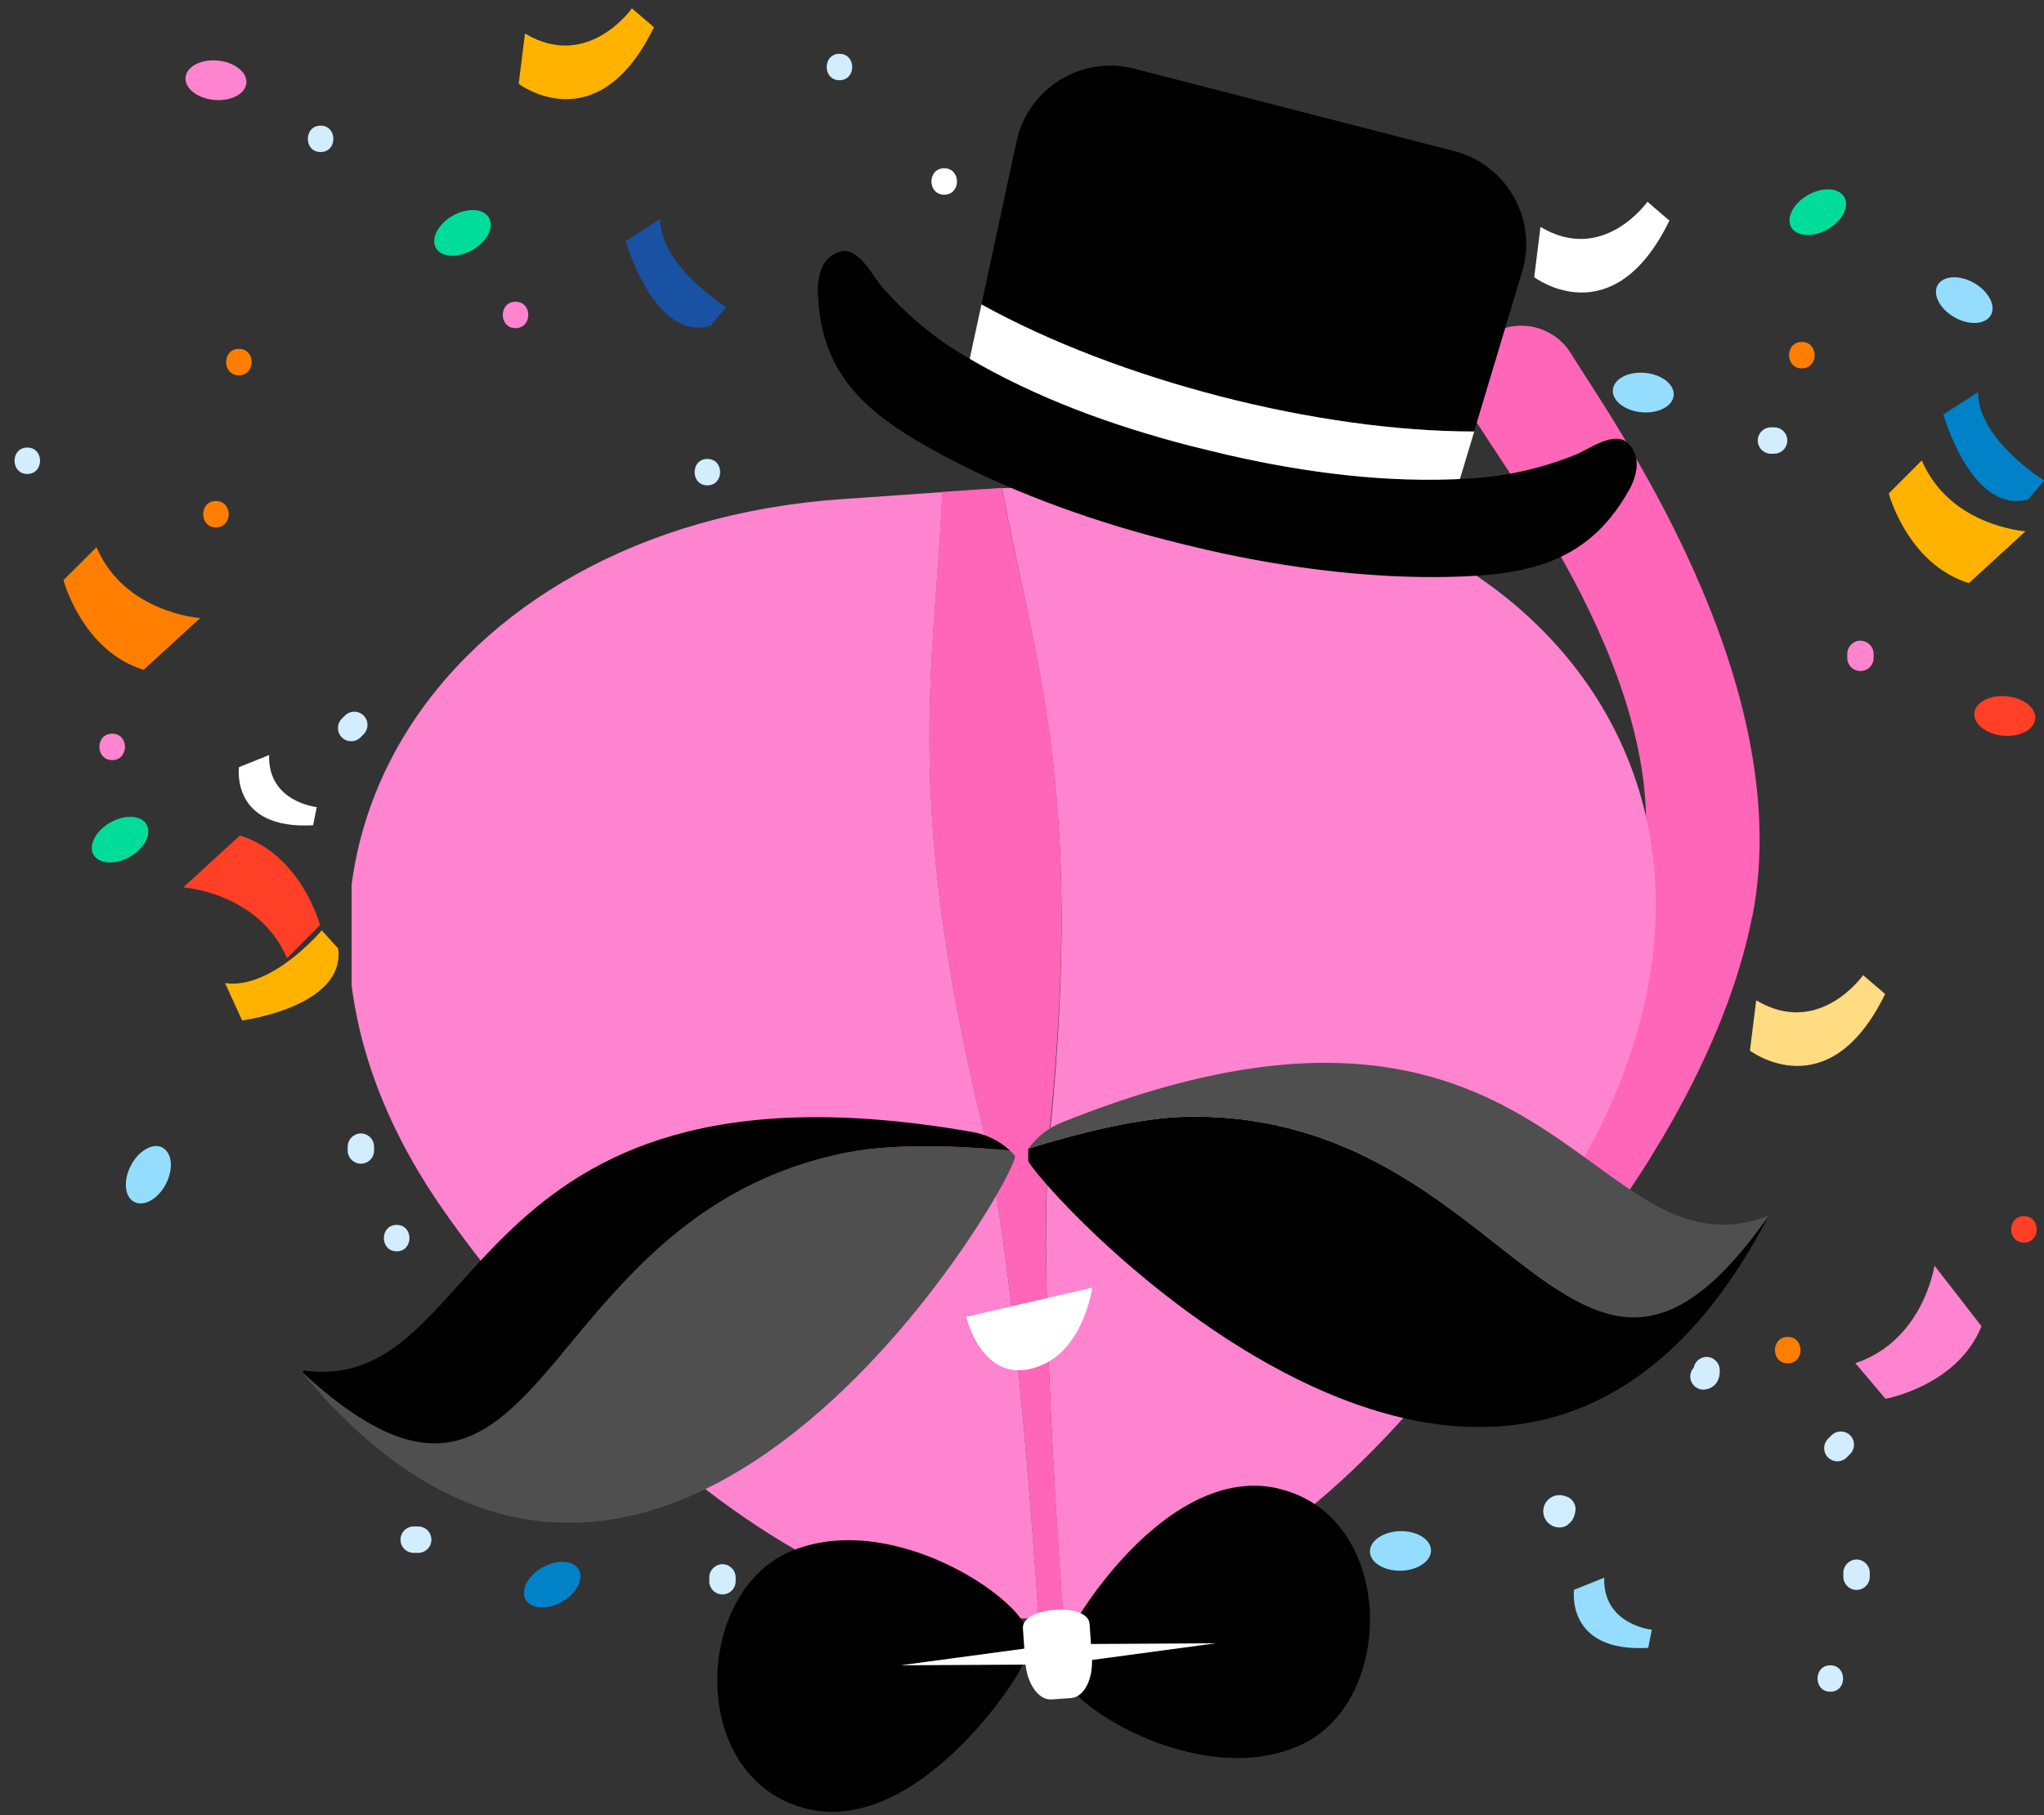 <svg id="etcow786f5yp1" xmlns="http://www.w3.org/2000/svg" xmlns:xlink="http://www.w3.org/1999/xlink" viewBox="0 0 563 500" shape-rendering="geometricPrecision" text-rendering="geometricPrecision"><rect x="0" y="0" width="563" height="500" fill="#333333" stroke="none"/><style><![CDATA[#etcow786f5yp10_to {animation: etcow786f5yp10_to__to 3000ms linear infinite normal forwards}@keyframes etcow786f5yp10_to__to { 0% {transform: translate(441.203px,68.074px)} 60% {transform: translate(538.76px,200.13px)} 100% {transform: translate(439.933px,350.331px)} }#etcow786f5yp10_tr {animation: etcow786f5yp10_tr__tr 3000ms linear infinite normal forwards}@keyframes etcow786f5yp10_tr__tr { 0% {transform: rotate(0deg);animation-timing-function: cubic-bezier(0.42,0,0.58,1)} 60% {transform: rotate(-56.117deg)} 100% {transform: rotate(25.765deg)} }#etcow786f5yp11_to {animation: etcow786f5yp11_to__to 3000ms linear infinite normal forwards}@keyframes etcow786f5yp11_to__to { 0% {transform: translate(161.495px,14.806px)} 23.333% {transform: translate(26.405px,71.126px);animation-timing-function: cubic-bezier(0.42,0,0.58,1)} 56.667% {transform: translate(198.995px,121.345px)} 100% {transform: translate(65.748px,408.927px)} }#etcow786f5yp11_tr {animation: etcow786f5yp11_tr__tr 3000ms linear infinite normal forwards}@keyframes etcow786f5yp11_tr__tr { 0% {transform: rotate(0deg)} 23.333% {transform: rotate(36.915deg)} 56.667% {transform: rotate(-31.821deg)} 100% {transform: rotate(35.784deg)} }#etcow786f5yp12_to {animation: etcow786f5yp12_to__to 3000ms linear infinite normal forwards}@keyframes etcow786f5yp12_to__to { 0% {transform: translate(500.62px,281.113px)} 43.333% {transform: translate(545.78px,395.283px)} 100% {transform: translate(458.077px,471.76px)} }#etcow786f5yp12_tr {animation: etcow786f5yp12_tr__tr 3000ms linear infinite normal forwards}@keyframes etcow786f5yp12_tr__tr { 0% {transform: rotate(0deg);animation-timing-function: cubic-bezier(0.42,0,0.58,1)} 43.333% {transform: rotate(-51.09deg)} 100% {transform: rotate(-105.327deg)} }#etcow786f5yp13_to {animation: etcow786f5yp13_to__to 3000ms linear infinite normal forwards}@keyframes etcow786f5yp13_to__to { 0% {transform: translate(444.233px,444.28px);animation-timing-function: cubic-bezier(0.42,0,0.58,1)} 100% {transform: translate(547.281px,480.27px)} }#etcow786f5yp14_to {animation: etcow786f5yp14_to__to 3000ms linear infinite normal forwards}@keyframes etcow786f5yp14_to__to { 0% {transform: translate(76.496px,217.68px)} 40% {transform: translate(42.024px,298.296px)} 100% {transform: translate(96.233px,451.521px)} }#etcow786f5yp14_tr {animation: etcow786f5yp14_tr__tr 3000ms linear infinite normal forwards}@keyframes etcow786f5yp14_tr__tr { 0% {transform: rotate(0deg);animation-timing-function: cubic-bezier(0.42,0,0.58,1)} 40% {transform: rotate(47.723deg)} 100% {transform: rotate(-39.56deg)} }#etcow786f5yp15_to {animation: etcow786f5yp15_to__to 3000ms linear infinite normal forwards}@keyframes etcow786f5yp15_to__to { 0% {transform: translate(186.18px,75.285px);animation-timing-function: cubic-bezier(0.42,0,0.58,1)} 16.667% {transform: translate(83.177px,141.365px);animation-timing-function: cubic-bezier(0.42,0,0.58,1)} 46.667% {transform: translate(171.063px,180.65px);animation-timing-function: cubic-bezier(0.42,0,0.58,1)} 100% {transform: translate(41.379px,441.505px)} }#etcow786f5yp15_tr {animation: etcow786f5yp15_tr__tr 3000ms linear infinite normal forwards}@keyframes etcow786f5yp15_tr__tr { 0% {transform: rotate(0deg)} 16.667% {transform: rotate(-44.512deg)} 46.667% {transform: rotate(23.584deg)} 100% {transform: rotate(-78.011deg)} }#etcow786f5yp16_to {animation: etcow786f5yp16_to__to 3000ms linear infinite normal forwards}@keyframes etcow786f5yp16_to__to { 0% {transform: translate(549.14px,123.025px);animation-timing-function: cubic-bezier(0.42,0,0.58,1)} 43.333% {transform: translate(471.73px,238.352px);animation-timing-function: cubic-bezier(0.42,0,0.58,1)} 100% {transform: translate(544.538px,389.036px)} }#etcow786f5yp16_tr {animation: etcow786f5yp16_tr__tr 3000ms linear infinite normal forwards}@keyframes etcow786f5yp16_tr__tr { 0% {transform: rotate(0deg)} 43.333% {transform: rotate(-44.89deg)} 100% {transform: rotate(-115.085deg)} }#etcow786f5yp17_to {animation: etcow786f5yp17_to__to 3000ms linear infinite normal forwards}@keyframes etcow786f5yp17_to__to { 0% {transform: translate(77.629px,268.675px)} 26.667% {transform: translate(27.383px,316.595px)} 53.333% {transform: translate(112.78px,382.78px)} 100% {transform: translate(15.242px,483.416px)} }#etcow786f5yp17_tr {animation: etcow786f5yp17_tr__tr 3000ms linear infinite normal forwards}@keyframes etcow786f5yp17_tr__tr { 0% {transform: rotate(0deg)} 26.667% {transform: rotate(64.239deg)} 53.333% {transform: rotate(-11.04deg)} 100% {transform: rotate(55.03deg)} }#etcow786f5yp18_to {animation: etcow786f5yp18_to__to 3000ms linear infinite normal forwards}@keyframes etcow786f5yp18_to__to { 0% {transform: translate(72.993px,248.17px);animation-timing-function: cubic-bezier(0.42,0,0.58,1)} 20% {transform: translate(20.308px,320.51px);animation-timing-function: cubic-bezier(0.42,0,0.58,1)} 46.667% {transform: translate(105.735px,362.853px);animation-timing-function: cubic-bezier(0.42,0,0.58,1)} 80% {transform: translate(19.834px,444.976px);animation-timing-function: cubic-bezier(0.42,0,0.58,1)} 100% {transform: translate(108.377px,483.64px)} }#etcow786f5yp18_tr {animation: etcow786f5yp18_tr__tr 3000ms linear infinite normal forwards}@keyframes etcow786f5yp18_tr__tr { 0% {transform: rotate(0deg)} 20% {transform: rotate(-46.831deg)} 46.667% {transform: rotate(55.291deg)} 80% {transform: rotate(142.596deg)} 100% {transform: rotate(138.824deg)} }#etcow786f5yp19_to {animation: etcow786f5yp19_to__to 3000ms linear infinite normal forwards}@keyframes etcow786f5yp19_to__to { 0% {transform: translate(528.41px,366.96px);animation-timing-function: cubic-bezier(0.42,0,0.58,1)} 60% {transform: translate(429.523px,437px)} 100% {transform: translate(397.598px,442.547px)} }#etcow786f5yp19_tr {animation: etcow786f5yp19_tr__tr 3000ms linear infinite normal forwards}@keyframes etcow786f5yp19_tr__tr { 0% {transform: rotate(0deg)} 60% {transform: rotate(84.312deg)} 100% {transform: rotate(26.411deg)} }#etcow786f5yp20_to {animation: etcow786f5yp20_to__to 3000ms linear infinite normal forwards}@keyframes etcow786f5yp20_to__to { 0% {transform: translate(539.075px,143.725px)} 56.667% {transform: translate(497.318px,331.725px)} 100% {transform: translate(519.411px,417.389px)} }#etcow786f5yp20_tr {animation: etcow786f5yp20_tr__tr 3000ms linear infinite normal forwards}@keyframes etcow786f5yp20_tr__tr { 0% {transform: rotate(0deg);animation-timing-function: cubic-bezier(0.42,0,0.58,1)} 56.667% {transform: rotate(-56.056deg)} 100% {transform: rotate(63.826deg)} }#etcow786f5yp21_to {animation: etcow786f5yp21_to__to 3000ms linear infinite normal forwards}@keyframes etcow786f5yp21_to__to { 0% {transform: translate(36.315px,167.615px);animation-timing-function: cubic-bezier(0.42,0,0.58,1)} 33.333% {transform: translate(130.404px,256.26px)} 66.667% {transform: translate(24.347px,368.405px)} 100% {transform: translate(149.431px,468.962px)} }#etcow786f5yp21_tr {animation: etcow786f5yp21_tr__tr 3000ms linear infinite normal forwards}@keyframes etcow786f5yp21_tr__tr { 0% {transform: rotate(0deg)} 33.333% {transform: rotate(-30.627deg)} 66.667% {transform: rotate(17.877deg)} 100% {transform: rotate(-45.047deg)} }#etcow786f5yp22_to {animation: etcow786f5yp22_to__to 3000ms linear infinite normal forwards}@keyframes etcow786f5yp22_to__to { 0% {transform: translate(40.863px,323.588px)} 43.333% {transform: translate(97.151px,429.56px)} 100% {transform: translate(85.104px,490.539px)} }#etcow786f5yp23_to {animation: etcow786f5yp23_to__to 3000ms linear infinite normal forwards}@keyframes etcow786f5yp23_to__to { 0% {transform: translate(59.48px,22.1px)} 43.333% {transform: translate(22.509px,201.52px)} 100% {transform: translate(124.167px,489.163px)} }#etcow786f5yp24_to {animation: etcow786f5yp24_to__to 3000ms linear infinite normal forwards}@keyframes etcow786f5yp24_to__to { 0% {transform: translate(452.624px,108.129px)} 53.333% {transform: translate(519.761px,311.252px)} 100% {transform: translate(423.51px,461.221px)} }#etcow786f5yp25_to {animation: etcow786f5yp25_to__to 3000ms linear infinite normal forwards}@keyframes etcow786f5yp25_to__to { 0% {transform: translate(500.685px,58.443px)} 40% {transform: translate(478.761px,315.683px)} 100% {transform: translate(528.74px,490.247px)} }#etcow786f5yp26_to {animation: etcow786f5yp26_to__to 3000ms linear infinite normal forwards}@keyframes etcow786f5yp26_to__to { 0% {transform: translate(33.075px,231.28px)} 53.333% {transform: translate(7.789px,357.19px)} 100% {transform: translate(58.886px,490.539px)} }#etcow786f5yp27_to {animation: etcow786f5yp27_to__to 3000ms linear infinite normal forwards}@keyframes etcow786f5yp27_to__to { 0% {transform: translate(152.096px,436.48px)} 100% {transform: translate(74.471px,471.442px)} }#etcow786f5yp28_to {animation: etcow786f5yp28_to__to 3000ms linear infinite normal forwards}@keyframes etcow786f5yp28_to__to { 0% {transform: translate(127.385px,64.153px)} 56.667% {transform: translate(67.269px,335px)} 100% {transform: translate(140.347px,492.566px)} }#etcow786f5yp29_to {animation: etcow786f5yp29_to__to 3000ms linear infinite normal forwards}@keyframes etcow786f5yp29_to__to { 0% {transform: translate(541.034px,82.67px)} 60% {transform: translate(499.502px,218.926px)} 100% {transform: translate(551.696px,436.255px)} }#etcow786f5yp30_to {animation: etcow786f5yp30_to__to 3000ms linear infinite normal forwards}@keyframes etcow786f5yp30_to__to { 0% {transform: translate(385.75px,427.205px)} 46.667% {transform: translate(442.13px,465.025px)} 100% {transform: translate(374.873px,490.774px)} }#etcow786f5yp31_to {animation: etcow786f5yp31_to__to 3000ms linear infinite normal forwards}@keyframes etcow786f5yp31_to__to { 0% {transform: translate(552.204px,197.215px)} 33.333% {transform: translate(488.13px,315.456px)} 100% {transform: translate(516.196px,462.088px)} }#etcow786f5yp32_to {animation: etcow786f5yp32_to__to 3000ms linear infinite normal forwards}@keyframes etcow786f5yp32_to__to { 0% {transform: translate(65.8px,99.735px)} 36.667% {transform: translate(27.383px,312.21px)} 100% {transform: translate(34.536px,475.326px)} }#etcow786f5yp33_to {animation: etcow786f5yp33_to__to 3000ms linear infinite normal forwards}@keyframes etcow786f5yp33_to__to { 0% {transform: translate(88.31px,38.245px)} 50% {transform: translate(40.863px,268.675px)} 100% {transform: translate(77.423px,486.896px)} }#etcow786f5yp34_to {animation: etcow786f5yp34_to__to 3000ms linear infinite normal forwards}@keyframes etcow786f5yp34_to__to { 0% {transform: translate(142px,86.745px)} 53.333% {transform: translate(97.44px,363.967px)} 100% {transform: translate(166.256px,491.006px)} }#etcow786f5yp35_to {animation: etcow786f5yp35_to__to 3000ms linear infinite normal forwards}@keyframes etcow786f5yp35_to__to { 0% {transform: translate(194.84px,130.05px)} 50% {transform: translate(122.611px,160.386px)} 100% {transform: translate(106.981px,265.021px)} }#etcow786f5yp36_to {animation: etcow786f5yp36_to__to 3000ms linear infinite normal forwards}@keyframes etcow786f5yp36_to__to { 0% {transform: translate(469.628px,378.27px)} 70% {transform: translate(397.612px,457.674px)} 100% {transform: translate(411.069px,487.719px)} }#etcow786f5yp37_to {animation: etcow786f5yp37_to__to 3000ms linear infinite normal forwards}@keyframes etcow786f5yp37_to__to { 0% {transform: translate(504.143px,462.35px)} 66.667% {transform: translate(473.164px,486.885px)} 100% {transform: translate(479.917px,492.04px)} }#etcow786f5yp38_to {animation: etcow786f5yp38_to__to 3000ms linear infinite normal forwards}@keyframes etcow786f5yp38_to__to { 0% {transform: translate(109.258px,341.04px)} 43.333% {transform: translate(146.183px,440.64px)} 100% {transform: translate(54.007px,468.12px)} }#etcow786f5yp39_to {animation: etcow786f5yp39_to__to 3000ms linear infinite normal forwards}@keyframes etcow786f5yp39_to__to { 0% {transform: translate(99.405px,316.375px)} 100% {transform: translate(11.037px,492.566px)} }#etcow786f5yp40_to {animation: etcow786f5yp40_to__to 3000ms linear infinite normal forwards}@keyframes etcow786f5yp40_to__to { 0% {transform: translate(114.57px,424.105px)} 100% {transform: translate(181.999px,491.783px)} }#etcow786f5yp41_to {animation: etcow786f5yp41_to__to 3000ms linear infinite normal forwards}@keyframes etcow786f5yp41_to__to { 0% {transform: translate(97.151px,200.109px)} 40% {transform: translate(6.321px,285.18px)} 100% {transform: translate(39.387px,492.468px)} }#etcow786f5yp42_to {animation: etcow786f5yp42_to__to 3000ms linear infinite normal forwards}@keyframes etcow786f5yp42_to__to { 0% {transform: translate(59.48px,141.64px)} 43.333% {transform: translate(103.045px,323.601px)} 100% {transform: translate(155.458px,486.088px)} }#etcow786f5yp43_to {animation: etcow786f5yp43_to__to 3000ms linear infinite normal forwards}@keyframes etcow786f5yp43_to__to { 0% {transform: translate(7.52px,126.915px)} 60% {transform: translate(88.082px,301.197px)} 100% {transform: translate(7.52px,443.367px)} }#etcow786f5yp44_to {animation: etcow786f5yp44_to__to 3000ms linear infinite normal forwards}@keyframes etcow786f5yp44_to__to { 0% {transform: translate(30.9px,205.73px)} 100% {transform: translate(208.524px,491.011px)} }#etcow786f5yp45_to {animation: etcow786f5yp45_to__to 3000ms linear infinite normal forwards}@keyframes etcow786f5yp45_to__to { 0% {transform: translate(198.995px,435.025px)} 100% {transform: translate(297.48px,489.97px)} }#etcow786f5yp46_to {animation: etcow786f5yp46_to__to 3000ms linear infinite normal forwards}@keyframes etcow786f5yp46_to__to { 0% {transform: translate(511.37px,433.755px)} 40% {transform: translate(535.504px,445.102px)} 100% {transform: translate(511.445px,479.221px)} }#etcow786f5yp47_to {animation: etcow786f5yp47_to__to 3000ms linear infinite normal forwards}@keyframes etcow786f5yp47_to__to { 0% {transform: translate(506.558px,398.417px)} 56.667% {transform: translate(460.75px,412.086px)} 100% {transform: translate(484.023px,474.853px)} }#etcow786f5yp48_to {animation: etcow786f5yp48_to__to 3000ms linear infinite normal forwards}@keyframes etcow786f5yp48_to__to { 0% {transform: translate(488.226px,121.345px)} 40% {transform: translate(496.181px,225.793px)} 100% {transform: translate(547.621px,414.755px)} }#etcow786f5yp49_to {animation: etcow786f5yp49_to__to 3000ms linear infinite normal forwards}@keyframes etcow786f5yp49_to__to { 0% {transform: translate(496.301px,97.83px)} 60% {transform: translate(549.645px,314.562px)} 100% {transform: translate(499.459px,488.589px)} }#etcow786f5yp50_to {animation: etcow786f5yp50_to__to 3000ms linear infinite normal forwards}@keyframes etcow786f5yp50_to__to { 0% {transform: translate(512.445px,180.65px)} 36.667% {transform: translate(489.255px,268.61px)} 100% {transform: translate(544.538px,483.959px)} }#etcow786f5yp51_to {animation: etcow786f5yp51_to__to 3000ms linear infinite normal forwards}@keyframes etcow786f5yp51_to__to { 0% {transform: translate(429.523px,416.283px)} 33.333% {transform: translate(398.248px,447.828px)} 100% {transform: translate(390.12px,486.896px)} }#etcow786f5yp52_to {animation: etcow786f5yp52_to__to 3000ms linear infinite normal forwards}@keyframes etcow786f5yp52_to__to { 0% {transform: translate(492.417px,371.894px)} 40% {transform: translate(443.339px,441.767px)} 100% {transform: translate(444.62px,489.358px)} }#etcow786f5yp53_to {animation: etcow786f5yp53_to__to 3000ms linear infinite normal forwards}@keyframes etcow786f5yp53_to__to { 0% {transform: translate(557.48px,338.635px)} 56.667% {transform: translate(491.647px,411.171px)} 100% {transform: translate(551.696px,463.064px)} }#etcow786f5yp54_to {animation: etcow786f5yp54_to__to 3000ms linear infinite normal forwards}@keyframes etcow786f5yp54_to__to { 0% {transform: translate(260.073px,49.991px)} 100% {transform: translate(181.256px,163.501px)} }#etcow786f5yp55_to {animation: etcow786f5yp55_to__to 3000ms linear infinite normal forwards}@keyframes etcow786f5yp55_to__to { 0% {transform: translate(231.22px,18.46px)} 100% {transform: translate(195.458px,488.143px)} }#etcow786f5yp76_to {animation: etcow786f5yp76_to__to 3000ms linear infinite normal forwards}@keyframes etcow786f5yp76_to__to { 0% {transform: translate(338.971px,88.467px)} 16.667% {transform: translate(339.322px,79.735px)} 50% {transform: translate(339.322px,79.735px)} 66.667% {transform: translate(338.971px,88.467px)} 100% {transform: translate(338.971px,88.467px)} }#etcow786f5yp76_tr {animation: etcow786f5yp76_tr__tr 3000ms linear infinite normal forwards}@keyframes etcow786f5yp76_tr__tr { 0% {transform: rotate(0deg)} 16.667% {transform: rotate(5deg)} 50% {transform: rotate(5deg)} 66.667% {transform: rotate(0deg)} 100% {transform: rotate(0deg)} }]]></style><defs><clipPath id="etcow786f5yp2"><rect id="etcow786f5yp3" width="190.117" height="310.283" rx="0" ry="0" transform="matrix(1 0 0 1 96.85 135.5)" fill="none" stroke="none" stroke-width="1"/></clipPath><clipPath id="etcow786f5yp4"><rect id="etcow786f5yp5" width="196.983" height="111.733" rx="0" ry="0" transform="matrix(1 0 0 1 83.51 307.67)" fill="none" stroke="none" stroke-width="1"/></clipPath><clipPath id="etcow786f5yp6"><rect id="etcow786f5yp7" width="204.917" height="100.317" rx="0" ry="0" transform="matrix(1 0 0 1 283.22 292.71)" fill="none" stroke="none" stroke-width="1"/></clipPath><clipPath id="etcow786f5yp8"><rect id="etcow786f5yp9" width="155.55" height="125.667" rx="0" ry="0" transform="matrix(1 0 0 1 265.77 18.03)" fill="none" stroke="none" stroke-width="1"/></clipPath></defs><g id="etcow786f5yp10_to" transform="translate(441.203,68.074)"><g id="etcow786f5yp10_tr" transform="rotate(0)"><path id="etcow786f5yp10" d="M423.51,76.3C423.51,76.3,445.16,92.76,460.75,60.72L454.69,55.52C454.69,55.52,442.56,72.84,425.24,62.45Z" transform="translate(-442.13,-68.024)" fill="rgb(255,255,255)" fill-rule="evenodd" stroke="none" stroke-width="1"/></g></g><g id="etcow786f5yp11_to" transform="translate(161.495,14.806)"><g id="etcow786f5yp11_tr" transform="rotate(0)"><path id="etcow786f5yp11" d="M142.87,23.09C142.87,23.09,164.53,39.54,180.12,7.5L174.05,2.3C174.05,2.3,161.93,19.62,144.6,9.23Z" transform="translate(-161.495,-14.806)" fill="rgb(255,179,0)" fill-rule="evenodd" stroke="none" stroke-width="1"/></g></g><g id="etcow786f5yp12_to" transform="translate(500.62,281.113)"><g id="etcow786f5yp12_tr" transform="rotate(0)"><path id="etcow786f5yp12" d="M482,289.39C482,289.39,503.65,305.85,519.24,273.8L513.18,268.61C513.18,268.61,501.05,285.93,483.73,275.53Z" transform="translate(-500.62,-281.113)" fill="rgb(255,219,130)" fill-rule="evenodd" stroke="none" stroke-width="1"/></g></g><g id="etcow786f5yp13_to" transform="translate(444.233,444.28)"><path id="etcow786f5yp13" d="M467.81,479.93C467.81,479.93,465.38,497.23,488.23,495.93L489.23,490.93C489.23,490.93,475.72,489.57,476.11,476.6Z" transform="translate(-478.483,-486.3)" fill="rgb(149,221,255)" fill-rule="evenodd" stroke="none" stroke-width="1"/></g><g id="etcow786f5yp14_to" transform="translate(76.496,217.68)"><g id="etcow786f5yp14_tr" transform="rotate(0)"><path id="etcow786f5yp14" d="M66.75,211.26C66.75,211.26,64.32,228.56,87.17,227.26L88.17,222.26C88.17,222.26,74.66,220.9,75.05,207.93Z" transform="translate(-77.423,-217.63)" fill="rgb(255,255,255)" fill-rule="evenodd" stroke="none" stroke-width="1"/></g></g><g id="etcow786f5yp15_to" transform="translate(186.18,75.285)"><g id="etcow786f5yp15_tr" transform="rotate(0)"><path id="etcow786f5yp15" d="M172.32,66.39C172.32,66.39,180.12,94.11,195.7,89.78L200.04,84.58C200.04,84.58,181.85,73.32,181.85,60.33Z" transform="translate(-186.18,-75.285)" fill="rgb(25,81,163)" fill-rule="evenodd" stroke="none" stroke-width="1"/></g></g><g id="etcow786f5yp16_to" transform="translate(549.14,123.025)"><g id="etcow786f5yp16_tr" transform="rotate(0)"><path id="etcow786f5yp16" d="M434.2,8.11C434.2,8.11,442,35.82,457.58,31.49L461.92,26.29C461.92,26.29,443.73,15,443.73,2Z" transform="translate(-448.06,-16.975)" fill="rgb(0,130,201)" fill-rule="evenodd" stroke="none" stroke-width="1"/></g></g><g id="etcow786f5yp17_to" transform="translate(77.629,268.675)"><g id="etcow786f5yp17_tr" transform="rotate(0)"><path id="etcow786f5yp17" d="M66.69,281.09C66.69,281.09,95.23,277.31,93.15,261.26L88.62,256.26C88.62,256.26,74.89,272.65,62,270.8Z" transform="translate(-77.629,-268.675)" fill="rgb(255,179,0)" fill-rule="evenodd" stroke="none" stroke-width="1"/></g></g><g id="etcow786f5yp18_to" transform="translate(72.993,248.17)"><g id="etcow786f5yp18_tr" transform="rotate(0)"><path id="etcow786f5yp18" d="M3.87,64.66C3.87,64.66,24.66,66,32.45,84.15L41.54,75.05C41.54,75.05,36.35,55.57,19.46,50.37Z" transform="translate(-26.383,-68.391)" fill="rgb(255,64,39)" fill-rule="evenodd" stroke="none" stroke-width="1"/></g></g><g id="etcow786f5yp19_to" transform="translate(528.41,366.96)"><g id="etcow786f5yp19_tr" transform="rotate(0)"><path id="etcow786f5yp19" d="M532.83,348.62C532.83,348.62,529.83,369.23,511.04,375.49L519.35,385.3C519.35,385.3,539.2,381.74,545.78,365.3Z" transform="translate(-528.41,-366.96)" fill="rgb(255,132,208)" fill-rule="evenodd" stroke="none" stroke-width="1"/></g></g><g id="etcow786f5yp20_to" transform="translate(539.075,143.725)"><g id="etcow786f5yp20_tr" transform="rotate(0)"><path id="etcow786f5yp20" d="M557.91,146.34C557.91,146.34,537.12,145.03,529.34,126.83L520.24,135.92C520.24,135.92,525.42,155.41,542.31,160.62Z" transform="translate(-539.075,-143.725)" fill="rgb(255,179,0)" fill-rule="evenodd" stroke="none" stroke-width="1"/></g></g><g id="etcow786f5yp21_to" transform="translate(36.315,167.615)"><g id="etcow786f5yp21_tr" transform="rotate(0)"><path id="etcow786f5yp21" d="M55.15,170.24C55.15,170.24,34.36,168.92,26.58,150.72L17.48,159.81C17.48,159.81,22.66,179.3,39.55,184.51Z" transform="translate(-36.315,-167.615)" fill="rgb(255,126,0)" fill-rule="evenodd" stroke="none" stroke-width="1"/></g></g><g id="etcow786f5yp22_to" transform="translate(40.863,323.588)"><path id="etcow786f5yp22" d="M34.44,440.46C37.11,441.85,37.53,446.32,35.38,450.46C33.23,454.6,29.33,456.79,26.66,455.4C23.99,454.01,23.57,449.55,25.72,445.4C27.87,441.25,31.77,439.06,34.44,440.4" transform="translate(-30.55,-447.912)" fill="rgb(149,221,255)" fill-rule="evenodd" stroke="none" stroke-width="1"/></g><g id="etcow786f5yp23_to" transform="translate(59.48,22.1)"><path id="etcow786f5yp23" d="M69.41,22.58C69.13,25.58,65.15,27.64,60.52,27.21C55.89,26.78,52.37,24,52.66,21C52.95,18,56.92,15.93,61.54,16.37C66.16,16.81,69.69,19.59,69.41,22.58" transform="translate(-61.034,-21.789)" fill="rgb(255,132,208)" fill-rule="evenodd" stroke="none" stroke-width="1"/></g><g id="etcow786f5yp24_to" transform="translate(452.624,108.129)"><path id="etcow786f5yp24" d="M461,108.92C460.72,111.92,456.74,113.98,452.11,113.55C447.48,113.12,443.96,110.33,444.25,107.34C444.54,104.35,448.51,102.27,453.14,102.71C457.77,103.15,461.28,105.93,461,108.92" transform="translate(-452.624,-108.129)" fill="rgb(149,221,255)" fill-rule="evenodd" stroke="none" stroke-width="1"/></g><g id="etcow786f5yp25_to" transform="translate(500.685,58.443)"><path id="etcow786f5yp25" d="M508,54.29C509.48,56.91,507.41,60.89,503.37,63.18C499.33,65.47,494.85,65.18,493.37,62.6C491.89,60.02,493.96,56.01,498,53.71C502.04,51.41,506.52,51.71,508,54.29" transform="translate(-500.685,-58.443)" fill="rgb(0,221,155)" fill-rule="evenodd" stroke="none" stroke-width="1"/></g><g id="etcow786f5yp26_to" transform="translate(33.075,231.28)"><path id="etcow786f5yp26" d="M40.38,227.12C41.87,229.74,39.8,233.72,35.76,236.01C31.72,238.3,27.23,238.01,25.76,235.44C24.29,232.87,26.35,228.84,30.39,226.55C34.43,224.26,38.91,224.55,40.39,227.12" transform="translate(-33.075,-231.28)" fill="rgb(0,221,155)" fill-rule="evenodd" stroke="none" stroke-width="1"/></g><g id="etcow786f5yp27_to" transform="translate(152.096,436.48)"><path id="etcow786f5yp27" d="M159.41,432.32C160.9,434.94,158.82,438.92,154.78,441.21C150.74,443.5,146.26,443.21,144.78,440.64C143.3,438.07,145.36,434.04,149.4,431.75C153.44,429.46,157.93,429.75,159.4,432.32" transform="translate(-152.096,-436.48)" fill="rgb(0,130,201)" fill-rule="evenodd" stroke="none" stroke-width="1"/></g><g id="etcow786f5yp28_to" transform="translate(127.385,64.153)"><path id="etcow786f5yp28" d="M134.69,60C136.18,62.61,134.11,66.6,130.07,68.89C126.03,71.18,121.54,70.89,120.07,68.31C118.6,65.73,120.66,61.72,124.7,59.42C128.74,57.12,133.22,57.42,134.7,60" transform="translate(-127.385,-64.153)" fill="rgb(0,221,155)" fill-rule="evenodd" stroke="none" stroke-width="1"/></g><g id="etcow786f5yp29_to" transform="translate(541.034,82.67)"><path id="etcow786f5yp29" d="M548.35,86.81C546.87,89.43,542.35,89.69,538.35,87.41C534.35,85.13,532.23,81.14,533.71,78.53C535.19,75.92,539.71,75.64,543.71,77.93C547.71,80.22,549.84,84.19,548.36,86.81" transform="translate(-541.034,-82.67)" fill="rgb(149,221,255)" fill-rule="evenodd" stroke="none" stroke-width="1"/></g><g id="etcow786f5yp30_to" transform="translate(385.75,427.205)"><path id="etcow786f5yp30" d="M394.16,427C394.24,430,390.53,432.54,385.89,432.65C381.25,432.76,377.41,430.42,377.34,427.42C377.27,424.42,380.97,421.88,385.62,421.76C390.27,421.64,394.09,424,394.16,427" transform="translate(-385.75,-427.205)" fill="rgb(149,221,255)" fill-rule="evenodd" stroke="none" stroke-width="1"/></g><g id="etcow786f5yp31_to" transform="translate(552.204,197.215)"><path id="etcow786f5yp31" d="M560.58,198C560.3,201,556.32,203.07,551.69,202.64C547.06,202.21,543.54,199.42,543.83,196.42C544.12,193.42,548.09,191.36,552.72,191.79C557.35,192.22,560.86,195.01,560.58,198" transform="translate(-552.204,-197.215)" fill="rgb(255,64,39)" fill-rule="evenodd" stroke="none" stroke-width="1"/></g><g id="etcow786f5yp32_to" transform="translate(65.8,99.735)"><path id="etcow786f5yp32" d="M65.8,96.1C61.11,96.1,61.11,103.37,65.8,103.37C70.49,103.37,70.49,96.1,65.8,96.1" transform="translate(-65.8,-99.735)" fill="rgb(255,126,0)" fill-rule="evenodd" stroke="none" stroke-width="1"/></g><g id="etcow786f5yp33_to" transform="translate(88.31,38.245)"><path id="etcow786f5yp33" d="M88.31,34.61C83.62,34.61,83.62,41.88,88.31,41.88C93,41.88,93,34.61,88.31,34.61" transform="translate(-88.31,-38.245)" fill="rgb(209,237,255)" fill-rule="evenodd" stroke="none" stroke-width="1"/></g><g id="etcow786f5yp34_to" transform="translate(142,86.745)"><path id="etcow786f5yp34" d="M142,83.11C137.31,83.11,137.31,90.38,142,90.38C146.69,90.38,146.69,83.11,142,83.11" transform="translate(-142,-86.745)" fill="rgb(255,132,208)" fill-rule="evenodd" stroke="none" stroke-width="1"/></g><g id="etcow786f5yp35_to" transform="translate(194.84,130.05)"><path id="etcow786f5yp35" d="M194.84,126.41C190.15,126.41,190.15,133.69,194.84,133.69C199.53,133.69,199.53,126.41,194.84,126.41" transform="translate(-194.84,-130.05)" fill="rgb(209,237,255)" fill-rule="evenodd" stroke="none" stroke-width="1"/></g><g id="etcow786f5yp36_to" transform="translate(469.628,378.27)"><path id="etcow786f5yp36" d="M470.07,373.76C468.316,373.778,466.82,375.035,466.5,376.76C465.891,377.402,465.555,378.255,465.56,379.14C465.571,381.146,467.194,382.769,469.2,382.78C470.753,382.74,472.182,381.921,473,380.6C473.529,379.621,473.765,378.51,473.68,377.4C473.669,375.398,472.052,373.776,470.05,373.76" transform="translate(-469.628,-378.27)" fill="rgb(209,237,255)" fill-rule="evenodd" stroke="none" stroke-width="1"/></g><g id="etcow786f5yp37_to" transform="translate(504.143,462.35)"><path id="etcow786f5yp37" d="M472.67,437C467.97,437,467.97,444.28,472.67,444.28C477.37,444.28,477.36,437,472.67,437" transform="translate(-472.668,-440.64)" fill="rgb(209,237,255)" fill-rule="evenodd" stroke="none" stroke-width="1"/></g><g id="etcow786f5yp38_to" transform="translate(109.258,341.04)"><path id="etcow786f5yp38" d="M109.26,337.4C104.56,337.4,104.56,344.68,109.26,344.68C113.96,344.68,113.95,337.4,109.26,337.4" transform="translate(-109.258,-341.04)" fill="rgb(209,237,255)" fill-rule="evenodd" stroke="none" stroke-width="1"/></g><g id="etcow786f5yp39_to" transform="translate(99.405,316.375)"><path id="etcow786f5yp39" d="M99.4,312.21C97.402,312.226,95.786,313.842,95.77,315.84L95.77,316.71C95.699,318.054,96.376,319.328,97.53,320.021C98.684,320.714,100.126,320.714,101.28,320.021C102.434,319.328,103.111,318.054,103.04,316.71L103.04,315.84C103.024,313.838,101.402,312.221,99.4,312.21" transform="translate(-99.405,-316.375)" fill="rgb(209,237,255)" fill-rule="evenodd" stroke="none" stroke-width="1"/></g><g id="etcow786f5yp40_to" transform="translate(114.57,424.105)"><path id="etcow786f5yp40" d="M115,420.47L114.14,420.47C112.796,420.399,111.522,421.076,110.829,422.23C110.136,423.384,110.136,424.826,110.829,425.98C111.522,427.134,112.796,427.811,114.14,427.74L115,427.74C116.344,427.811,117.618,427.134,118.311,425.98C119.004,424.826,119.004,423.384,118.311,422.23C117.618,421.076,116.344,420.399,115,420.47" transform="translate(-114.57,-424.105)" fill="rgb(209,237,255)" fill-rule="evenodd" stroke="none" stroke-width="1"/></g><g id="etcow786f5yp41_to" transform="translate(97.151,200.109)"><path id="etcow786f5yp41" d="M100.16,197.1C98.737,195.689,96.443,195.689,95.02,197.1L94.15,197.96C92.728,199.382,92.728,201.688,94.15,203.11C95.572,204.532,97.878,204.532,99.3,203.11L100.16,202.24C101.571,200.817,101.571,198.523,100.16,197.1" transform="translate(-97.151,-200.109)" fill="rgb(209,237,255)" fill-rule="evenodd" stroke="none" stroke-width="1"/></g><g id="etcow786f5yp42_to" transform="translate(59.48,141.64)"><path id="etcow786f5yp42" d="M59.48,138C54.79,138,54.79,145.28,59.48,145.28C64.17,145.28,64.17,138,59.48,138" transform="translate(-59.48,-141.64)" fill="rgb(255,126,0)" fill-rule="evenodd" stroke="none" stroke-width="1"/></g><g id="etcow786f5yp43_to" transform="translate(7.52,126.915)"><path id="etcow786f5yp43" d="M7.52,123.28C2.83,123.28,2.83,130.55,7.52,130.55C12.21,130.55,12.21,123.28,7.52,123.28" transform="translate(-7.52,-126.915)" fill="rgb(209,237,255)" fill-rule="evenodd" stroke="none" stroke-width="1"/></g><g id="etcow786f5yp44_to" transform="translate(30.9,205.73)"><path id="etcow786f5yp44" d="M30.9,202.09C26.21,202.09,26.21,209.37,30.9,209.37C35.59,209.37,35.59,202.09,30.9,202.09" transform="translate(-30.9,-205.73)" fill="rgb(255,132,208)" fill-rule="evenodd" stroke="none" stroke-width="1"/></g><g id="etcow786f5yp45_to" transform="translate(198.995,435.025)"><path id="etcow786f5yp45" d="M199,430.86C196.996,430.876,195.376,432.496,195.36,434.5L195.36,435.36C195.289,436.704,195.966,437.978,197.12,438.671C198.274,439.364,199.716,439.364,200.87,438.671C202.024,437.978,202.701,436.704,202.63,435.36L202.63,434.5C202.619,432.498,201.002,430.876,199,430.86" transform="translate(-198.995,-435.025)" fill="rgb(209,237,255)" fill-rule="evenodd" stroke="none" stroke-width="1"/></g><g id="etcow786f5yp46_to" transform="translate(511.37,433.755)"><path id="etcow786f5yp46" d="M511.37,429.56C509.369,429.582,507.752,431.199,507.73,433.2L507.73,434.31C507.73,436.32,509.36,437.95,511.37,437.95C513.38,437.95,515.01,436.32,515.01,434.31L515.01,433.2C514.988,431.199,513.371,429.582,511.37,429.56" transform="translate(-511.37,-433.755)" fill="rgb(209,237,255)" fill-rule="evenodd" stroke="none" stroke-width="1"/></g><g id="etcow786f5yp47_to" transform="translate(506.558,398.417)"><path id="etcow786f5yp47" d="M509.61,395.36C508.183,393.96,505.897,393.96,504.47,395.36L503.6,396.23C502.631,397.139,502.235,398.504,502.566,399.791C502.897,401.078,503.903,402.082,505.191,402.411C506.478,402.74,507.842,402.341,508.75,401.37L509.61,400.5C511.015,399.075,511.015,396.785,509.61,395.36" transform="translate(-506.558,-398.417)" fill="rgb(209,237,255)" fill-rule="evenodd" stroke="none" stroke-width="1"/></g><g id="etcow786f5yp48_to" transform="translate(488.226,121.345)"><path id="etcow786f5yp48" d="M488.47,117.71L487.6,117.71C485.666,117.811,484.151,119.409,484.151,121.345C484.151,123.281,485.666,124.879,487.6,124.98L488.47,124.98C489.814,125.051,491.088,124.374,491.781,123.22C492.474,122.066,492.474,120.624,491.781,119.47C491.088,118.316,489.814,117.639,488.47,117.71" transform="translate(-488.226,-121.345)" fill="rgb(209,237,255)" fill-rule="evenodd" stroke="none" stroke-width="1"/></g><g id="etcow786f5yp49_to" transform="translate(496.301,97.83)"><path id="etcow786f5yp49" d="M496.85,93.32C492.16,93.32,492.16,100.6,496.85,100.6C501.54,100.6,501.55,93.32,496.85,93.32" transform="translate(-496.852,-96.96)" fill="rgb(255,126,0)" fill-rule="evenodd" stroke="none" stroke-width="1"/></g><g id="etcow786f5yp50_to" transform="translate(512.445,180.65)"><path id="etcow786f5yp50" d="M512.44,176.47C510.442,176.486,508.826,178.102,508.81,180.1L508.81,181C508.739,182.344,509.416,183.618,510.57,184.311C511.724,185.004,513.166,185.004,514.32,184.311C515.474,183.618,516.151,182.344,516.08,181L516.08,180.13C516.064,178.128,514.442,176.511,512.44,176.5" transform="translate(-512.445,-180.65)" fill="rgb(255,132,208)" fill-rule="evenodd" stroke="none" stroke-width="1"/></g><g id="etcow786f5yp51_to" transform="translate(429.523,416.283)"><path id="etcow786f5yp51" d="M431.21,412.15C429.354,411.397,427.225,411.974,426.002,413.56C424.779,415.145,424.763,417.352,425.963,418.955C427.163,420.558,429.284,421.166,431.15,420.44C431.956,419.985,432.642,419.344,433.15,418.57C433.496,417.946,433.739,417.271,433.87,416.57C434.339,414.624,433.166,412.66,431.23,412.15" transform="translate(-429.523,-416.283)" fill="rgb(209,237,255)" fill-rule="evenodd" stroke="none" stroke-width="1"/></g><g id="etcow786f5yp52_to" transform="translate(492.417,371.894)"><path id="etcow786f5yp52" d="M492.78,369.1C488.08,369.1,488.08,376.37,492.78,376.37C497.48,376.37,497.47,369.1,492.78,369.1" transform="translate(-492.778,-372.735)" fill="rgb(255,126,0)" fill-rule="evenodd" stroke="none" stroke-width="1"/></g><g id="etcow786f5yp53_to" transform="translate(557.48,338.635)"><path id="etcow786f5yp53" d="M557.48,335C552.79,335,552.79,342.27,557.48,342.27C562.17,342.27,562.17,335,557.48,335" transform="translate(-557.48,-338.635)" fill="rgb(255,64,39)" fill-rule="evenodd" stroke="none" stroke-width="1"/></g><g id="etcow786f5yp54_to" transform="translate(260.073,49.991)"><path id="etcow786f5yp54" d="M261,46.3C256.31,46.3,256.31,53.58,261,53.58C265.69,53.58,265.69,46.3,261,46.3" transform="translate(-261,-49.94)" fill="rgb(255,255,255)" fill-rule="evenodd" stroke="none" stroke-width="1"/></g><g id="etcow786f5yp55_to" transform="translate(231.22,18.46)"><path id="etcow786f5yp55" d="M231.22,14.82C226.53,14.82,226.53,22.1,231.22,22.1C235.91,22.1,235.91,14.82,231.22,14.82" transform="translate(-231.22,-18.46)" fill="rgb(209,237,255)" fill-rule="evenodd" stroke="none" stroke-width="1"/></g><g id="etcow786f5yp56"><path id="etcow786f5yp57" d="M483.55,252.38C471.65,313.15,415,375,399.36,384.64C391.824,389.301,381.936,386.971,377.275,379.435C372.614,371.899,374.944,362.011,382.48,357.35C403.66,344.25,440.24,296.23,452.31,245.01C464.38,193.79,419.37,135.33,406.31,114.15C401.649,106.614,403.979,96.726,411.515,92.065C419.051,87.404,428.939,89.734,433.6,97.27C443.23,113.16,496.45,186.64,483.6,252.38" transform="matrix(1 0 0 1 -0.927 0.051)" fill="rgb(255,102,184)" stroke="none" stroke-width="1"/><path id="etcow786f5yp58" d="M304.85,133.85C415.26,126.13,490.5,210.22,442,309.7C442,309.7,381.46,437.42,293.86,446.7C291.86,419.33,286.86,344.98,290.17,311.7C299.63,216.78,285.63,181.41,276.94,134.39Z" transform="matrix(1 0 0 1 -0.927 0.051)" fill="rgb(255,132,208)" stroke="none" stroke-width="1"/><path id="etcow786f5yp59" d="M276.92,134.35C285.61,181.35,299.61,215.28,290.15,310.21C286.83,343.53,291.82,417.89,293.84,445.21C292.7,445.34,291.56,445.44,290.42,445.52C289.28,445.6,288.12,445.66,286.97,445.69C285.19,418.31,279.78,343.99,271.84,311.45C249.27,218.77,258.41,183.22,260.47,135.45L268.7,134.88Z" transform="matrix(1 0 0 1 -0.927 0.051)" fill="rgb(255,102,184)" stroke="none" stroke-width="1"/><g id="etcow786f5yp60" clip-path="url(#etcow786f5yp2)"><g id="etcow786f5yp61" clip-path="url(#etcow786f5yp2)"><path id="etcow786f5yp62" d="M287,445.73C199,448.73,121.27,330.67,121.27,330.67C59.36,238.91,122.17,145.18,232.58,137.45L260.5,135.5C258.44,183.26,249.3,218.81,271.87,311.5C279.78,344,285.19,418.35,287,445.73" transform="matrix(1 0 0 1 -0.927 0.051)" fill="rgb(255,132,208)" stroke="none" stroke-width="1"/></g></g><path id="etcow786f5yp63" d="M221.33,498C245.62,504.68,268.93,478.22,278.2,464.5C285.61,453.5,285.49,448.21,275.06,439.71C262.8,429.71,238,418.79,217.78,427.31C191.13,438.54,189.36,489.19,221.33,498" fill="rgb(0,0,0)" stroke="none" stroke-width="1"/><path id="etcow786f5yp64" d="M352.07,410C327.53,404.35,305.36,431.77,296.68,445.88C289.73,457.17,290.08,462.46,300.86,470.5C313.53,479.96,338.77,489.84,358.61,480.5C384.77,468.15,384.39,417.5,352.07,410.03" fill="rgb(0,0,0)" stroke="none" stroke-width="1"/><polygon id="etcow786f5yp65" points="291.28,452.88 248.04,458.71 291.67,458.47 334.9,452.64 291.28,452.88" fill="rgb(255,255,255)" stroke="none" stroke-width="1"/><path id="etcow786f5yp66" d="M295.06,467.73L289.6,468.11C286.04,468.36,282.81,463.71,282.4,457.74L281.75,448.55C281.34,442.55,299.69,441.29,300.11,447.27L300.75,456.45C301.17,462.45,298.62,467.45,295.06,467.73" fill="rgb(255,255,255)" stroke="none" stroke-width="1"/><g id="etcow786f5yp67" clip-path="url(#etcow786f5yp4)"><g id="etcow786f5yp68" clip-path="url(#etcow786f5yp4)"><path id="etcow786f5yp69" d="M280.44,318.28C283.02,321.52,182.62,497.89,83.51,377.28C152.13,441.16,145.81,334.83,234.34,317.38C249.71,314.38,271.67,316.12,279.13,316.86C279.596,317.302,280.034,317.773,280.44,318.27" transform="matrix(1 0 0 1 -0.927 0.051)" fill="rgb(79,79,79)" stroke="none" stroke-width="1"/><path id="etcow786f5yp70" d="M268.55,311.71C272.506,312.358,276.184,314.152,279.13,316.87C271.67,316.13,249.71,314.36,234.34,317.39C145.81,334.84,152.13,441.17,83.51,377.29C136.02,385.86,125.35,286.77,268.51,311.71" transform="matrix(1 0 0 1 -0.927 0.051)" fill="rgb(0,0,0)" stroke="none" stroke-width="1"/></g></g><g id="etcow786f5yp71" clip-path="url(#etcow786f5yp6)"><g id="etcow786f5yp72" clip-path="url(#etcow786f5yp6)"><path id="etcow786f5yp73" d="M283.23,318C281.38,321.7,416.23,473.35,488.13,334.77C434.29,411.52,418.36,306.2,328.13,307.54C312.48,307.77,291.36,314.07,284.22,316.35C283.849,316.877,283.515,317.428,283.22,318" transform="matrix(1 0 0 1 -0.927 0.051)" fill="rgb(0,0,0)" stroke="none" stroke-width="1"/><path id="etcow786f5yp74" d="M293.5,309.09C289.761,310.541,286.533,313.063,284.22,316.34C291.36,314.06,312.48,307.76,328.13,307.53C418.36,306.19,434.29,411.53,488.13,334.76C438.54,354.07,428.38,254.92,293.5,309.09" transform="matrix(1 0 0 1 -0.927 0.051)" fill="rgb(79,79,79)" stroke="none" stroke-width="1"/></g></g><path id="etcow786f5yp75" d="M300.84,354.68L266.14,362.73C266.14,362.73,270.97,383.43,287.63,375.73C298.69,370.42,300.84,354.73,300.84,354.73" fill="rgb(255,255,255)" stroke="none" stroke-width="1"/><g id="etcow786f5yp76_to" transform="translate(338.971,88.467)"><g id="etcow786f5yp76_tr" transform="rotate(0)"><g id="etcow786f5yp76" transform="translate(-338.971,-88.467)"><g id="etcow786f5yp77" clip-path="url(#etcow786f5yp8)"><path id="etcow786f5yp78" d="M420.48,73.79L406.96,118.79C363.78,118.79,309.04,104.73,271.26,83.79L281.16,37.87C282.911,31.079,287.289,25.261,293.329,21.698C299.37,18.135,306.579,17.117,313.37,18.87L401.47,41.57C415.609,45.221,424.114,59.639,420.47,73.78" transform="matrix(1 0 0 1 -0.927 0.051)" fill="rgb(0,0,0)" stroke="none" stroke-width="1"/><path id="etcow786f5yp79" d="M407,118.77L399.5,143.71L265.77,109.25L271.26,83.8C309.04,104.71,363.78,118.8,406.96,118.8" transform="matrix(1 0 0 1 -0.927 0.051)" fill="rgb(255,255,255)" stroke="none" stroke-width="1"/></g><path id="etcow786f5yp80" d="M451.7,128.4C451.973,125.782,450.877,123.208,448.8,121.59C444.89,118.9,438.42,123.79,434.8,125.24C425.259,129.085,415.144,131.309,404.87,131.82C382.87,133.07,360.56,130.18,339.14,125.28Q336.52,124.68,333.92,124.03C332.18,123.61,330.44,123.19,328.7,122.74C307.42,117.25,286.27,109.58,267.3,98.37C258.408,93.206,250.444,86.587,243.74,78.79C241.17,75.79,237.66,68.51,232.96,69.11C230.372,69.597,228.215,71.38,227.25,73.83C226.341,76.257,225.999,78.86,226.25,81.44C227.25,104.27,241.04,114.72,259.6,124.81C277.41,134.48,299.01,142.73,322.07,148.67C323.93,149.15,325.78,149.61,327.64,150.05C329.5,150.49,331.35,150.96,333.22,151.39C356.44,156.69,379.41,159.28,399.67,158.86C420.8,158.42,437.84,155.47,449.21,135.65C450.604,133.459,451.479,130.98,451.77,128.4" transform="matrix(1 0 0 1 -0.927 0.051)" fill="rgb(0,0,0)" stroke="none" stroke-width="1"/></g></g></g></g></svg>